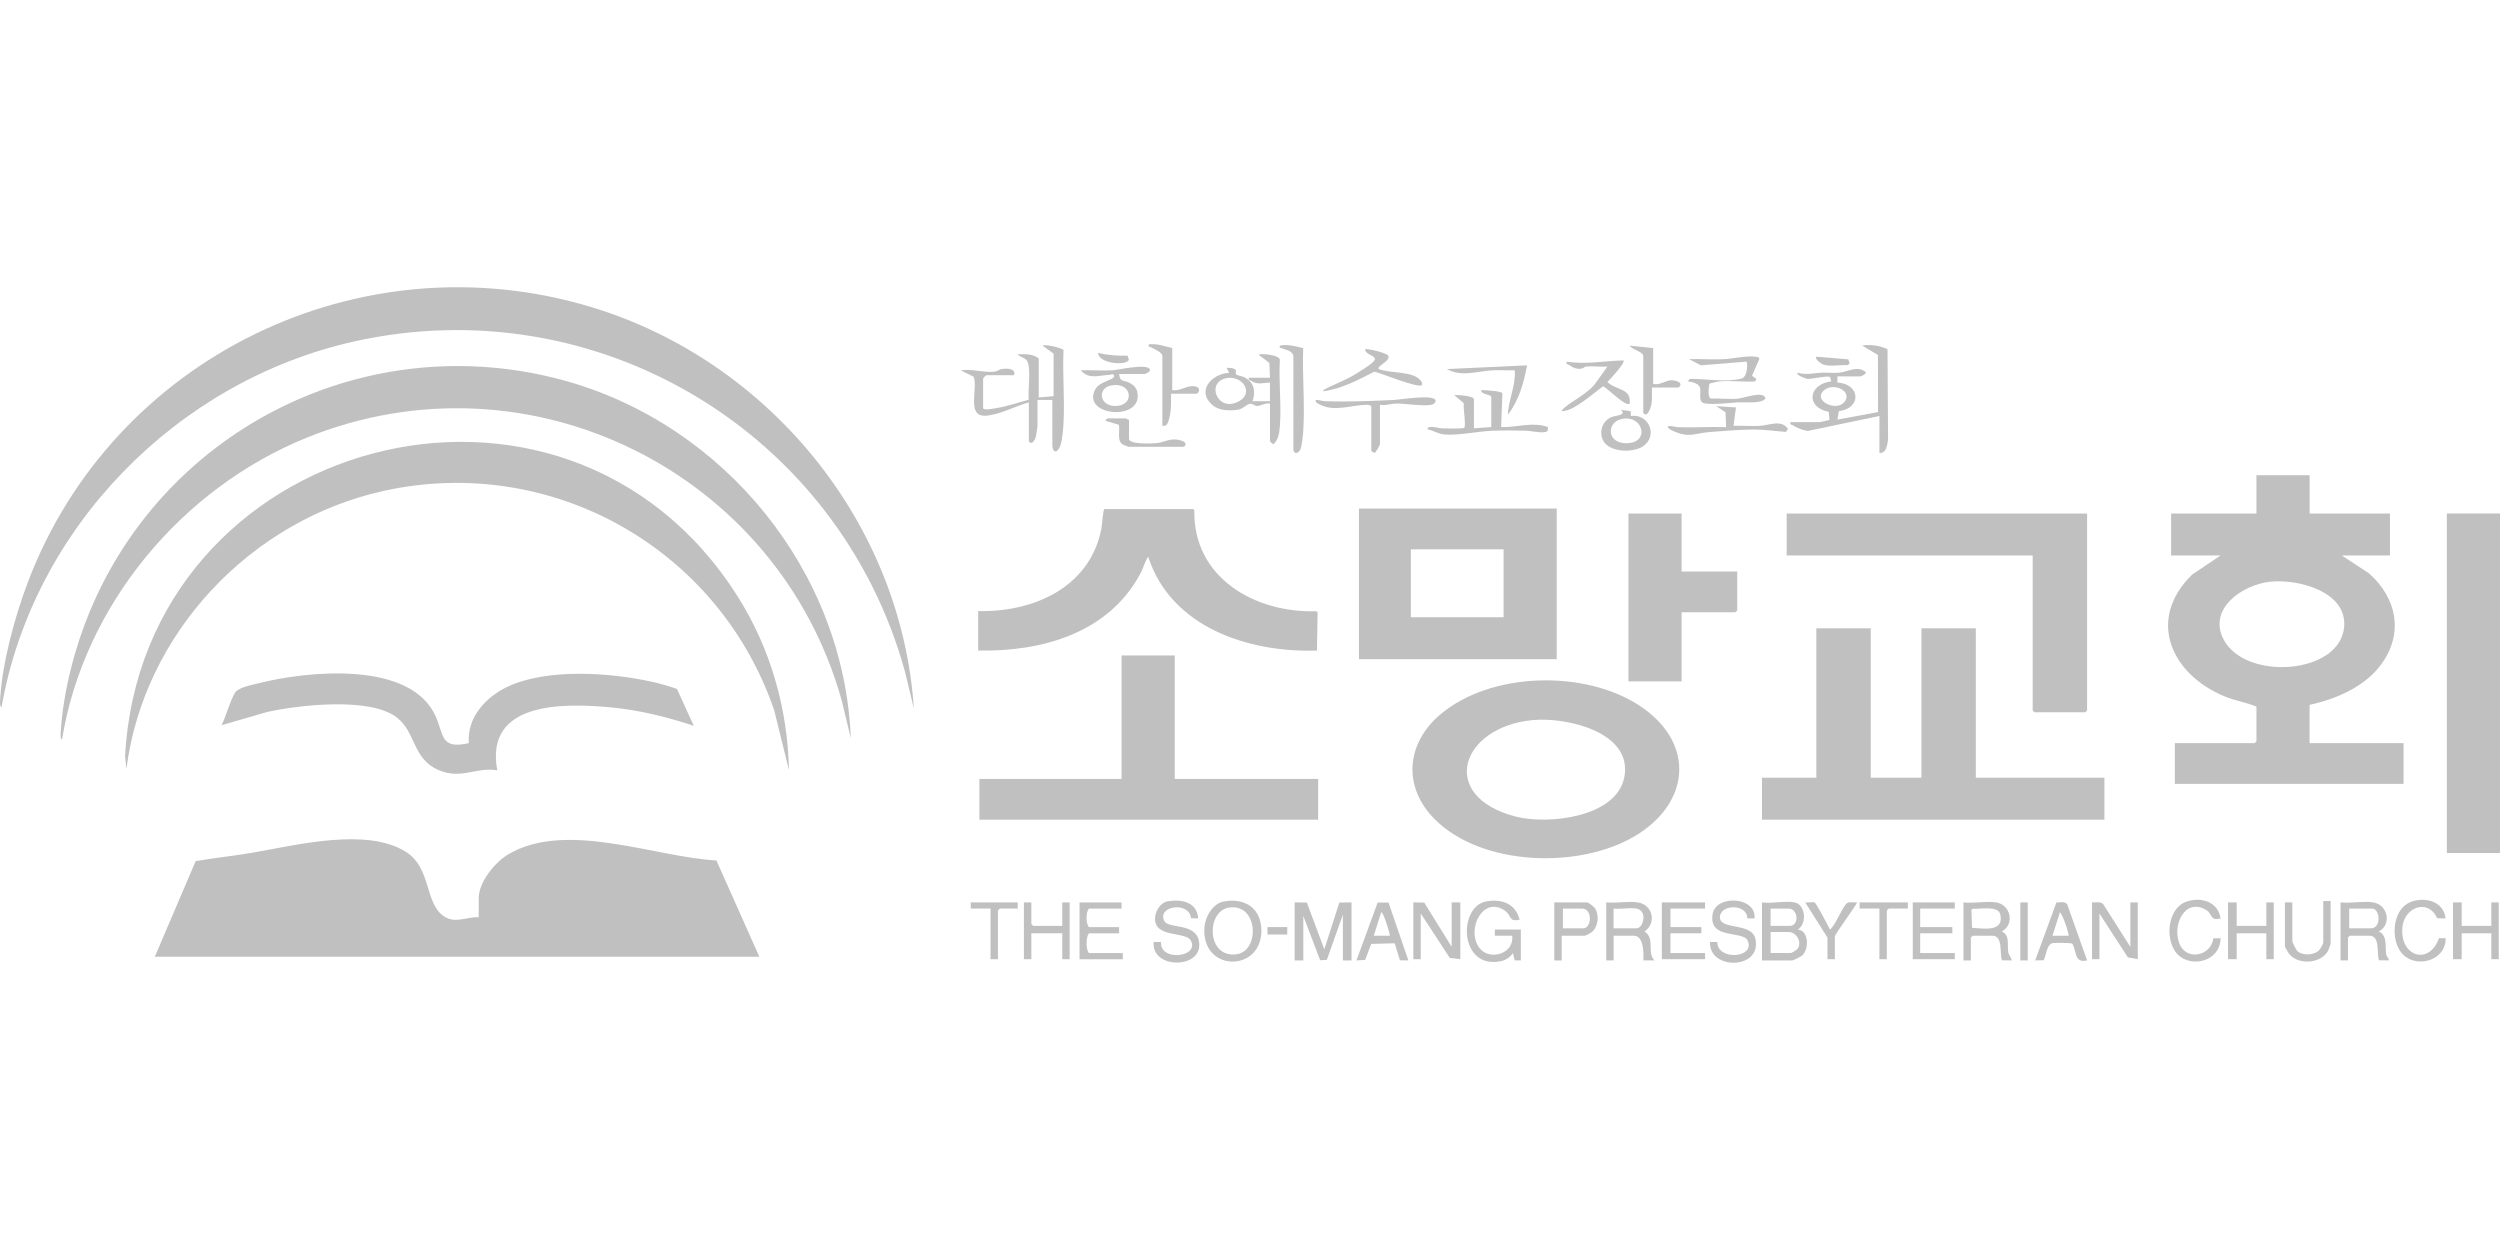 <?xml version="1.0" encoding="UTF-8"?>
<svg id="Layer_1" data-name="Layer 1" xmlns="http://www.w3.org/2000/svg" viewBox="0 0 800 400">
  <defs>
    <style>
      .cls-1 {
        fill: silver;
      }
    </style>
  </defs>
  <rect class="cls-1" x="782.99" y="164.32" width="17.01" height="108.65"/>
  <path class="cls-1" d="M739.08,152.07v12.25h25.71v13.43h-15.43l8.71,5.72c8.93,7.9,11.22,19.21,3.88,29.17-5.27,7.15-14.38,11.06-22.88,12.91v12.25h30.07v13.04h-73.19v-13.04h25.52l.59-.59v-11.06c-3.2-1.42-6.83-1.91-10.16-3.29-17.18-7.09-25.11-24.62-10.42-38.99l9.1-6.12h-15.82v-13.43h27.3v-12.25h17.01ZM726.33,186.16c-8.73.98-19.93,8.63-14.77,18.48,6.95,13.28,36.99,11.26,38.55-3.82,1.19-11.54-14.82-15.67-23.78-14.66Z"/>
  <path class="cls-1" d="M150.02,237.8c-.62-8.25,5.47-14.82,12.52-18.11,12.6-5.88,32.77-4.5,46.11-1.51,2.7.6,5.39,1.35,7.99,2.29l5.38,11.8c-8.61-2.87-17.62-5.09-26.7-5.92-14.96-1.38-40.3-1.95-36.2,20.15-7-1.12-11.36,3.04-18.73-.06-8.46-3.56-7.22-12.17-13.51-16.93-8.59-6.5-31.05-3.93-41.27-1.71l-14.71,4.27c1.52-3.05,2.6-7.52,4.28-10.35,1.03-1.74,5.22-2.49,7.27-3.01,15.65-4,49.26-7.54,57.09,10.8,2.53,5.94,1.54,10.32,10.49,8.29Z"/>
  <path class="cls-1" d="M153.19,293.51v-6.12c0-5.08,5.16-11.43,9.37-13.95,18.52-11.05,46.77.82,66.69,1.9l13.74,30.82H49.54l13.07-30.6c6.06-1.06,12.19-1.66,18.26-2.71,13.78-2.37,36.57-8.23,49.11-.2,8.03,5.14,5.93,16.29,11.94,20.48,3.73,2.6,7.27.19,11.28.39Z"/>
  <path class="cls-1" d="M292.44,226.74l-2.88-11.94c-21.12-76.34-98.27-122.94-176.25-105.53C56.58,121.95,10.49,168.97.49,226.34c-.7-.27-.45-2.34-.41-2.98.68-11.52,4.73-26.21,8.82-37.02,27.2-71.85,106.18-110.43,180.2-88.11,56.84,17.14,99.38,68.97,103.34,128.5Z"/>
  <path class="cls-1" d="M272.26,236.22l-2.88-11.94c-20.29-73.09-99.97-113.02-171.17-84.25-40.08,16.2-71.4,53.7-78.35,96.58-.7-.12-.44-2.05-.41-2.58.76-12.55,4.49-26.91,9.33-38.49,24.63-59,89.22-90.83,151.47-73.86,51.39,14.01,89.88,61.08,92.01,114.54Z"/>
  <path class="cls-1" d="M252.48,246.49l-4.73-19.17c-17.61-51.56-70.86-81.97-124.63-70.31-42.79,9.28-77.12,45.53-82.68,89.09l-.41-4.16c5.56-102.2,140.44-138.96,196-51.11,10.57,16.71,16.01,35.86,16.45,55.67Z"/>
  <path class="cls-1" d="M459.13,262.16c-10.26-10.25-9.25-24.11,1.65-33.43,16.18-13.82,46.3-14.46,63.84-2.94,18.08,11.87,16.42,31.37-1.82,41.97-17.78,10.33-48.63,9.44-63.67-5.59ZM490.56,230.42c-23.26,2.16-30.55,24.46-5.46,30.9,10.21,2.62,31.99.31,34.64-12.43,3.04-14.62-18.47-19.47-29.18-18.47Z"/>
  <polygon class="cls-1" points="538.11 164.32 538.11 182.89 555.91 182.89 555.91 195.33 555.32 195.93 538.11 195.93 538.11 218.05 521.1 218.05 521.1 164.32 538.11 164.32"/>
  <path class="cls-1" d="M498.16,162.74v48.2h-63.3v-48.2h63.3ZM481.15,175.78h-29.67v21.73h29.67v-21.73Z"/>
  <polygon class="cls-1" points="414.29 288.77 418.19 288.82 423.78 303.78 428.59 288.82 432.49 288.77 432.49 307.34 429.72 307.34 429.72 292.72 424.59 307.15 422.45 307.28 417.06 293.11 417.06 307.34 414.29 307.34 414.29 288.77"/>
  <path class="cls-1" d="M574.31,288.77c3.45.75,4.04,6.74.99,8.69,3.65.34,3.6,6.37,1.39,8.3-.39.34-2.86,1.58-3.17,1.58h-9.69v-18.57c3,.44,7.72-.6,10.48,0ZM566.6,296.28h6.13c3.05,0,2.79-5.53-.4-5.53h-5.74v5.53ZM566.6,304.97h6.53c.19,0,1.92-1.08,2.14-1.42,1.47-2.29-.52-5.3-2.93-5.3h-5.74v6.72Z"/>
  <path class="cls-1" d="M486.68,307.34l-1.96-.02-.61-2.36c-.67,1.27-2.33,2.29-3.74,2.6-13.52,2.88-13.95-17.69-4.55-19.16,4.92-.77,9.17.82,10.46,5.9-3.5.79-2.53-1.27-4.55-2.76-7.05-5.25-12.78,5.89-8.29,11.83,3.15,4.17,11.2,1.89,10.46-3.93h-5.54v-1.98h8.31v9.88Z"/>
  <polygon class="cls-1" points="452.27 288.77 455.76 288.83 464.53 302.99 464.53 288.77 467.3 288.77 467.3 306.94 463.94 306.54 454.64 292.32 454.64 306.94 452.27 306.94 452.27 288.77"/>
  <path class="cls-1" d="M759.45,288.77c4.69.78,5.98,7.11,1.78,9.28,2.89,1.37,1.91,4.96,2.38,7.5.14.77.89,1,.78,1.78l-3.12-.04c-.79-2.11.45-7.86-3.01-7.86h-6.33l-.59.59v7.31h-2.37v-18.57c3.18.37,7.45-.5,10.48,0ZM751.74,297.07h6.92c3.49,0,3.01-6.32.4-6.32h-7.32v6.32Z"/>
  <path class="cls-1" d="M638.79,288.77c4.69.78,5.98,7.11,1.78,9.28,2.75,1.36,1.64,4.24,2.07,6.63.2,1.1.97,1.64,1.09,2.66l-3.12-.04c-.79-2.11.45-7.86-3.01-7.86h-6.33l-.59.59v7.31h-2.37v-18.57c3.18.37,7.45-.5,10.48,0ZM631.33,290.8l-.48.31.2,5.78c3.63.24,10.35,1.47,9.04-4.29-.66-2.91-6.48-1.62-8.76-1.81Z"/>
  <path class="cls-1" d="M391.63,288.47c6.92-1.26,12.11,2.32,12.01,9.58-.19,13.13-19.17,13.02-18.24-1.2.22-3.39,2.62-7.73,6.24-8.39ZM393.22,290.44c-7.4,1.2-7.1,16.43,2.65,14.89,7.36-1.16,6.75-16.42-2.65-14.89Z"/>
  <path class="cls-1" d="M524.07,288.77c4.85.68,6.12,6.68,2.18,9.28,3.51,2.36.62,6.54,3.16,9.28h-3.56c.17-2.18.17-7.9-2.96-7.9h-6.53v7.9h-2.37v-18.57c3.14.31,7.05-.43,10.09,0ZM523.67,290.74c-2.1-.37-5.1.27-7.32,0v6.32h7.32c2.27,0,3.6-5.69,0-6.32Z"/>
  <path class="cls-1" d="M681.72,302.99v-14.22h2.37v18.17l-3.18-.58-9.09-14.04v14.62h-2.37v-18.17c1.2.09,2.68-.4,3.58.57l8.68,13.65Z"/>
  <path class="cls-1" d="M561.45,293.9l-2.33-.04c0-4.69-8.47-4.56-8.74-.52-.3,4.5,10.22,1.59,11.38,7.17,2.03,9.84-15.05,10.03-14.55.9l2.33.05c-.02,6.03,12.24,5.14,9.73-.44-1.52-3.38-12.57-.18-11.24-8.48,1.02-6.36,14.11-5.68,13.42,1.36Z"/>
  <path class="cls-1" d="M383.43,293.9l-2.31-.06c-.53-5.53-10.92-3.98-8.57.86,1.22,2.51,9.61.64,11,6,2.45,9.44-15.27,9.83-14.37.72l2.36.02c-.54,6.25,12.12,4.98,9.61-.32-1.46-3.08-10.63-1.01-11.49-6.32-.42-2.55,1.39-5.95,4.09-6.4,4.44-.73,9.3.28,9.67,5.51Z"/>
  <polygon class="cls-1" points="787.74 288.77 787.74 296.28 797.23 296.28 797.23 288.77 799.6 288.77 799.6 306.94 797.23 306.94 797.23 298.65 787.74 298.65 787.74 306.94 784.97 306.94 784.97 288.77 787.74 288.77"/>
  <polygon class="cls-1" points="715.74 288.77 715.74 296.28 725.23 296.28 725.23 288.77 727.6 288.77 727.6 306.94 725.23 306.94 725.23 298.65 715.74 298.65 715.74 306.94 712.97 306.94 712.97 288.77 715.74 288.77"/>
  <polygon class="cls-1" points="545.63 288.77 545.63 290.74 534.55 290.74 534.55 296.67 544.44 296.67 544.44 298.65 534.55 298.65 534.55 304.97 545.63 304.97 545.63 306.94 531.78 306.94 531.78 288.77 545.63 288.77"/>
  <path class="cls-1" d="M667.87,307.33c-4.19.93-3.19-2.74-4.73-5.35-.43-.29-5.32-.31-6.17-.2-2.03.25-2.14,3.85-3,5.5l-2.71.05,6.78-18.51c1.12-.05,2.76-.46,3.47.57l6.36,17.94ZM661.93,299.43c.29-.28-1.89-6.99-2.76-7.5l-2.38,7.5h5.14Z"/>
  <path class="cls-1" d="M444.32,288.81l6.37,18.53-2.71-.05-1.68-5.44-7.52.2-1.92,5.11-2.79.18,6.77-18.52h3.48ZM444.75,299.43c.03-.77-2.19-7.95-2.76-7.5l-2.38,7.5h5.14Z"/>
  <polygon class="cls-1" points="330.03 288.77 330.03 295.68 330.62 296.28 339.92 296.28 339.92 288.77 342.29 288.77 342.29 306.94 339.92 306.94 339.92 298.65 330.03 298.65 330.03 306.94 327.65 306.94 327.65 288.77 330.03 288.77"/>
  <path class="cls-1" d="M782.59,293.9l-2.71-.06c-2.86-6.43-10.61-3.59-11.13,3.03-.73,9.33,8.6,12.13,11.73,3.34l2.12.02c.15,7.56-10.45,10.17-14.57,4.08-3.08-4.55-2.24-13.61,3.51-15.73,4.64-1.71,10.43-.08,11.06,5.32Z"/>
  <path class="cls-1" d="M710.59,293.9c-3.55.84-2.48-1.42-4.61-2.7-6.73-4.08-11.05,4.78-8.52,10.88,2.27,5.47,10.04,3.87,10.81-1.8l2.32-.05c.03,6.2-7.02,9.23-12.15,6.4-5.98-3.3-5.6-15.59,1.08-18.05,4.71-1.73,10.31-.06,11.06,5.32Z"/>
  <path class="cls-1" d="M358.9,288.77v1.98h-10.48c-.96,1.27-.97,4.61,0,5.93h9.69v1.98h-9.69c-.97,1.43-.96,4.94,0,6.32h10.88v1.98h-13.85v-18.17h13.45Z"/>
  <polygon class="cls-1" points="625.54 288.77 625.54 290.74 614.46 290.74 614.46 296.67 624.75 296.67 624.75 298.65 614.46 298.65 614.46 304.97 625.54 304.97 625.54 306.94 612.09 306.94 612.09 288.77 625.54 288.77"/>
  <path class="cls-1" d="M499.74,299.44v7.9h-2.37v-18.57h10.48c.43,0,2.13,1.3,2.51,1.84,1.46,2.06,1.08,5.69-.73,7.45-.41.39-2.18,1.38-2.57,1.38h-7.32ZM500.13,297.07h6.53c2.62,0,3.1-6.32-.4-6.32h-6.13v6.32Z"/>
  <path class="cls-1" d="M745.8,288.37v13.63c0,.14-.69,2.04-.84,2.32-2.38,4.19-9.97,4.63-12.7.54-.24-.36-1.09-1.83-1.09-2.07v-14.03h2.37v12.44c0,.32,1.23,2.79,1.61,3.14,1.58,1.48,5.03,1.36,6.69,0,.54-.44,1.6-2.24,1.6-2.75v-13.24h2.37Z"/>
  <path class="cls-1" d="M584.79,300.03l-7.12-11.26c.82.14,2.47-.28,3.08.08.47.27,4.3,7.44,4.83,8.61,1.78-1.28,4.11-7.63,5.54-8.49.8-.48,2.23-.09,3.16-.2-.68,1.51-7.12,10.21-7.12,10.86v7.31h-2.37v-6.91Z"/>
  <polygon class="cls-1" points="610.51 288.77 610.51 290.74 604.38 290.74 603.78 291.34 603.78 306.94 601.41 306.94 601.41 290.74 595.08 290.74 595.08 288.77 610.51 288.77"/>
  <polygon class="cls-1" points="325.67 288.77 325.67 290.74 319.94 290.74 319.34 291.34 319.34 306.94 316.97 306.94 316.97 290.74 310.64 290.74 310.64 288.77 325.67 288.77"/>
  <rect class="cls-1" x="646.51" y="288.77" width="2.37" height="18.57"/>
  <rect class="cls-1" x="405.59" y="296.67" width="6.33" height="2.37"/>
  <path class="cls-1" d="M337.15,113.16l-3.56-2.56c1.04-.57,6.6.86,6.74,1.44-.36,7.66.41,15.64,0,23.26-.11,2.01-.39,5.85-1.13,7.57-1.13,2.61-2.45,1.67-2.45-.47v-14.42h-4.75v8.49c0,.18-.4,2.74-.48,3.07-.27,1.1-1.29,3.17-2.29,1.67v-12.44c-4.2,1.13-9.46,3.99-13.77,4.26-6.36.39-2.4-8.79-3.9-12.47l-4.09-2.06c3.46-.57,7.6.88,10.9.41.88-.13,1.32-.67,1.98-.79,1.64-.3,4.89-.33,4.14,1.95h-8.9c-.07,0-.99.92-.99.99v9.48c0,.89,3.3.21,4.05.09,3.49-.55,7.12-1.81,10.54-2.71-.34-2.84.99-10.87-.77-12.76-.73-.78-2.2-.97-2.74-1.8,2.27-.04,4.92-.19,6.72,1.38v12.44l4.75-.4v-13.63Z"/>
  <path class="cls-1" d="M601.41,144.96v-11.85l-22.76,4.76c-1.33.05-4.08-1.17-5.21-1.9-.39-.25-.7.05-.51-.89h9.3c.24,0,3.09-.63,3.2-.77l-.22-2.52c-7.57-1.48-6.5-8.87.78-9.75l-.36-1.34c-.51-.68-6,.69-7.32.54-.42-.05-3.82-1.28-3.01-1.97,2.73.83,5.13.08,7.7-.02,1.81-.07,3.79.19,5.55.01,2.85-.28,5.66-2.41,8.51-.19.17.67-1.52,1.38-1.78,1.38h-7.32v1.97c7.22.34,8.02,8.15.47,9.16l-.46,2.69,13.01-2.41-.04-18.26-5.07-3.03c2.69-.42,5.63,0,8.13,1.17l.18,29.05c-.31,1.63-.5,4.31-2.76,4.15ZM590.21,128.65c2.76-3.36-3.32-6.38-6.42-3.84-4.01,3.29,3.75,7.09,6.42,3.84Z"/>
  <path class="cls-1" d="M406.38,129.16c-1.36-.36-3.04.79-4.17.75-.81-.03-1.34-.83-2.27-.69-1.06.16-2.18,1.7-4.04,1.93-2.55.31-5.69.28-7.73-1.38-5.59-4.56-.49-10.15,5.15-10.48l-.79-1.57c.79-.07,2.53.02,2.95.77.17.31-.36,1.03.19,1.4.52.35,1.93.44,2.93,1.05,2.88,1.76,3.16,4.37,2.24,7.44h5.54v-5.93c-2.65,0-3.81.88-6.21-.69-.38-.25-.71.05-.51-.89h6.73l-.2-4.73-3.36-2.57c-.01-.58,6.69-.11,6.73,1.57-.43,6.93.56,14.49-.01,21.33-.16,1.97-.48,4.53-2.17,5.72-.19-.24-.99-.86-.99-.98v-12.05ZM392.83,120.95c-7.33,1.06-3.24,11.47,3.79,7.36,4.66-2.73.92-8.04-3.79-7.36Z"/>
  <path class="cls-1" d="M477.19,126.99c-.29-.89-3.42-.73-3.16-2.17,1.03.03,6.56.29,6.74,1.05l-.41,10.8c5.02.15,10.15-1.8,15.03,0l-.17,1.2c-.78,1.06-5.37,0-6.73-.04-3.45-.1-7.27-.12-10.71,0-4.66.16-11.04,1.55-15.43,1.22-2.03-.15-3.41-1.19-5.32-1.6-.58-.57.05-.72.59-.79,1.45-.19,2.62.37,3.94.42,1.12.03,6.46.16,6.96-.19.73-.5-.4-6.49-.1-7.85l-3.09-2.64c1.11-.03,6.33.24,6.33,1.38v9.28l5.54-.4v-9.68Z"/>
  <path class="cls-1" d="M550.18,122.05c-.45.04-3.07.59-3.19.76-.19,1.05-.63,4.35.48,4.71,2.79-.07,5.89.3,8.64.05,1.78-.16,7.83-2.46,8.72-.39.34.22-.19.68-.38.81-1.83,1.19-6.13.63-8.34.76-2.08.12-10.34,1.14-11.56-.08-.91-1.31-.24-3.06-.5-4.44-.29-1.54-2.57-2.04-3.95-2.18l.59-.79c5.28-.11,11.34,1.17,16.53-.09,2.2-.53,1.98-5.44,1.66-5.45l-14.58,1.18-3.81-1.96c3.61-.15,7.28.18,10.9.01,3.15-.14,7.21-1.17,10.29-.82.59.07.99.04,1.36.61l-2.39,5.51,1.41,1.01-.4.79c-3.7.26-7.84-.36-11.47,0Z"/>
  <path class="cls-1" d="M358.11,119.68c.26,2.7,1.37,1.82,3.31,2.82,1.26.65,2.23,1.54,2.53,3,1.94,9.5-18.17,7.7-13.44-.96,1.42-2.6,6.27-2.95,6.01-4.26-.17-.86-1.12-.34-1.49-.33-3.32.13-6.64,1.58-9.19-1.45,3.34-.16,6.75.2,10.08,0,1.92-.12,11.54-2.38,12.07-.19.16.65-1.46,1.38-1.78,1.38h-8.11ZM355.63,123.33c-4.61.83-3.88,6.73,1.45,6.58,6.2-.17,5.21-7.79-1.45-6.58Z"/>
  <path class="cls-1" d="M417.02,111.42c-.31,8.6.56,17.68.04,26.23-.09,1.44-.44,5.37-1.06,6.42-.75,1.26-2.2,1.17-2.12-.47v-29.64c-.46-1.94-2.41-1.93-3.78-2.54-.47-.21-.71.18-.56-.82,2.51-.51,5.05.18,7.48.83Z"/>
  <path class="cls-1" d="M441.59,129.55v12.44c0,.41-1.3,2.86-1.79,2.96l-.98-.59v-14.22c0-.41-.92-.61-1.36-.61-4.99.03-10.34,2.36-15-.03-.65-.33-1.58-.58-1.43-1.53,1.01-.07,1.94.37,2.95.41,7.15.27,15.04-.06,22.19-.4,1.99-.09,12.76-1.94,13.23.19.07.45-.44,1.01-.8,1.17-1.99.92-8.98-.24-11.68-.21-1.74.02-3.49.71-5.32.41Z"/>
  <path class="cls-1" d="M507.45,117.31c-.27.03-.88.56-1.37.64-1.6.27-2.73-.3-4.02-1.2-.48-.33-.97-.02-.74-1.02,6.15.97,12.06-.25,18.19-.4.73.71-4.37,6.11-5.13,6.91,2.68,2.75,7.73,1.85,7.11,6.91-1.21,1.22-7.09-4.98-8.5-5.54-3.06,2.15-8.93,7.6-12.65,7.92-.46.04-.86.07-.4-.4,2.57-2.72,8.54-5.2,10.89-8.88l3.55-4.95c-2.23.16-4.72-.22-6.92,0Z"/>
  <path class="cls-1" d="M375.12,111.38v13.43c2.67.52,4.64-1.69,7.31-1.18,2.14.42,1.08,2.36.41,2.36h-8.11c0,2.59.12,5.4-.58,7.92-.32,1.15-.68,2.66-2.19,2.35v-22.32c0-1.23-2.67-2.25-3.57-2.77-.52-.3-.99.07-.78-.98,2.64-.3,5.01.59,7.51,1.18Z"/>
  <path class="cls-1" d="M521.84,131.59l.05,1.52c5.8-.86,8.87,6.56,3.7,9.81-3.59,2.25-11.93,1.77-13.02-3.07-.58-2.59.46-5.11,2.86-6.28,1.46-.72,5.24-.57,3.3-2.43l3.11.45ZM519.42,133.98c-5.72.82-5.41,8.54,1.88,7.81,6.53-.65,4.41-8.72-1.88-7.81Z"/>
  <path class="cls-1" d="M555.51,130.36l-.78,5.91c2.82-.11,5.68.16,8.5,0s6.93-2.14,8.92.99l-.67.96c-3.39-.27-6.83-.78-10.24-.77-4.36.01-9.79.45-14.22.81-4.74.38-6.44,1.92-11.27-.21-.71-.31-1.45-.59-1.98-1.18-.55-1.12,2.52-.19,2.95-.18,5.2.2,10.45-.18,15.64-.01l-.2-4.74-2.97-1.97,6.32.41Z"/>
  <path class="cls-1" d="M441.19,118.09c3.47,1.43,10.86.6,13.28,3.53.44.53.7.85.57,1.61-1.17,1.11-13.06-3.82-15.24-4.3-5.21,2.65-10.51,5.52-16.41,6.28.1-.61.74-.74,1.19-.98,2.63-1.34,5.44-2.36,8.02-3.84,1.49-.85,6.19-3.67,7.03-4.84.25-.35.57-.56.2-1.01-.53-.97-3.02-1.31-2.99-2.76.47-.4,6.84,1.17,7.34,1.96,1.09,1.71-3.82,3.44-2.99,4.36Z"/>
  <path class="cls-1" d="M529.01,111.38v11.46c2.26.58,3.96-1.25,6.07-1.16,1.03.04,3.42.6,2.44,1.95l-.4.39h-8.51c-.05,1.96.2,3.9-.27,5.85-.24,1-1.34,3.92-2.5,2.25v-18.17c0-1.47-3.73-2.08-4.35-3.35l7.52.79Z"/>
  <path class="cls-1" d="M488.66,116.91c-1.08,5.68-2.56,11.11-6.13,15.8.12-4.67,2.59-9.35,2.18-14.22-2.3.08-4.62-.11-6.92,0-5.17.26-10.02,2.28-14.84-.4l25.71-1.18Z"/>
  <path class="cls-1" d="M361.28,134.29v6.12c0,1.88,7.39,1.53,8.9,1.38,2.3-.23,3.78-1.38,6.28-1.14,1.1.11,4.11.8,2.42,2.33h-17.8c-.11,0-1.74-.71-1.93-.84-1.79-1.23-.72-4.35-1.1-6.21l-4.28-1.26c-.12-.12.51-.79.59-.79h5.93c.13,0,.6.52.99.4Z"/>
  <path class="cls-1" d="M591.45,114.99l.44,1.29-.63.57c-2.27-.16-5.93.57-7.95-.24-.5-.2-2.77-1.76-2.08-2.47l10.22.85Z"/>
  <path class="cls-1" d="M360.82,113.81l.41,1.28c-.45,2-9.61,1.41-9.84-2.12,3.15.68,6.2.93,9.43.84Z"/>
  <polygon class="cls-1" points="598.64 201.06 598.64 248.87 614.86 248.87 614.86 201.06 632.26 201.06 632.26 248.87 673.41 248.87 673.41 262.3 563.83 262.3 563.83 248.87 581.23 248.87 581.23 201.06 598.64 201.06"/>
  <polygon class="cls-1" points="667.87 164.32 667.87 227.33 667.28 227.93 651.06 227.93 650.46 227.33 650.46 177.75 571.74 177.75 571.74 164.32 667.87 164.32"/>
  <polygon class="cls-1" points="375.92 209.75 375.92 249.26 421.81 249.26 421.81 262.3 313.41 262.3 313.41 249.26 358.9 249.26 358.9 209.75 375.92 209.75"/>
  <path class="cls-1" d="M313.01,195.53c17.57.44,35.57-7.45,39.38-26.06.23-1.14.62-6.33.95-6.56h28.53s.32.48.32.48c-.41,21.45,19.4,32.82,38.97,32.2l.48.31-.22,12.28c-21.87.72-46.69-7.41-54-30.03-1.14,1.64-1.57,3.67-2.5,5.4-10.21,19.04-31.46,25.03-51.9,24.62v-12.64Z"/>
</svg>